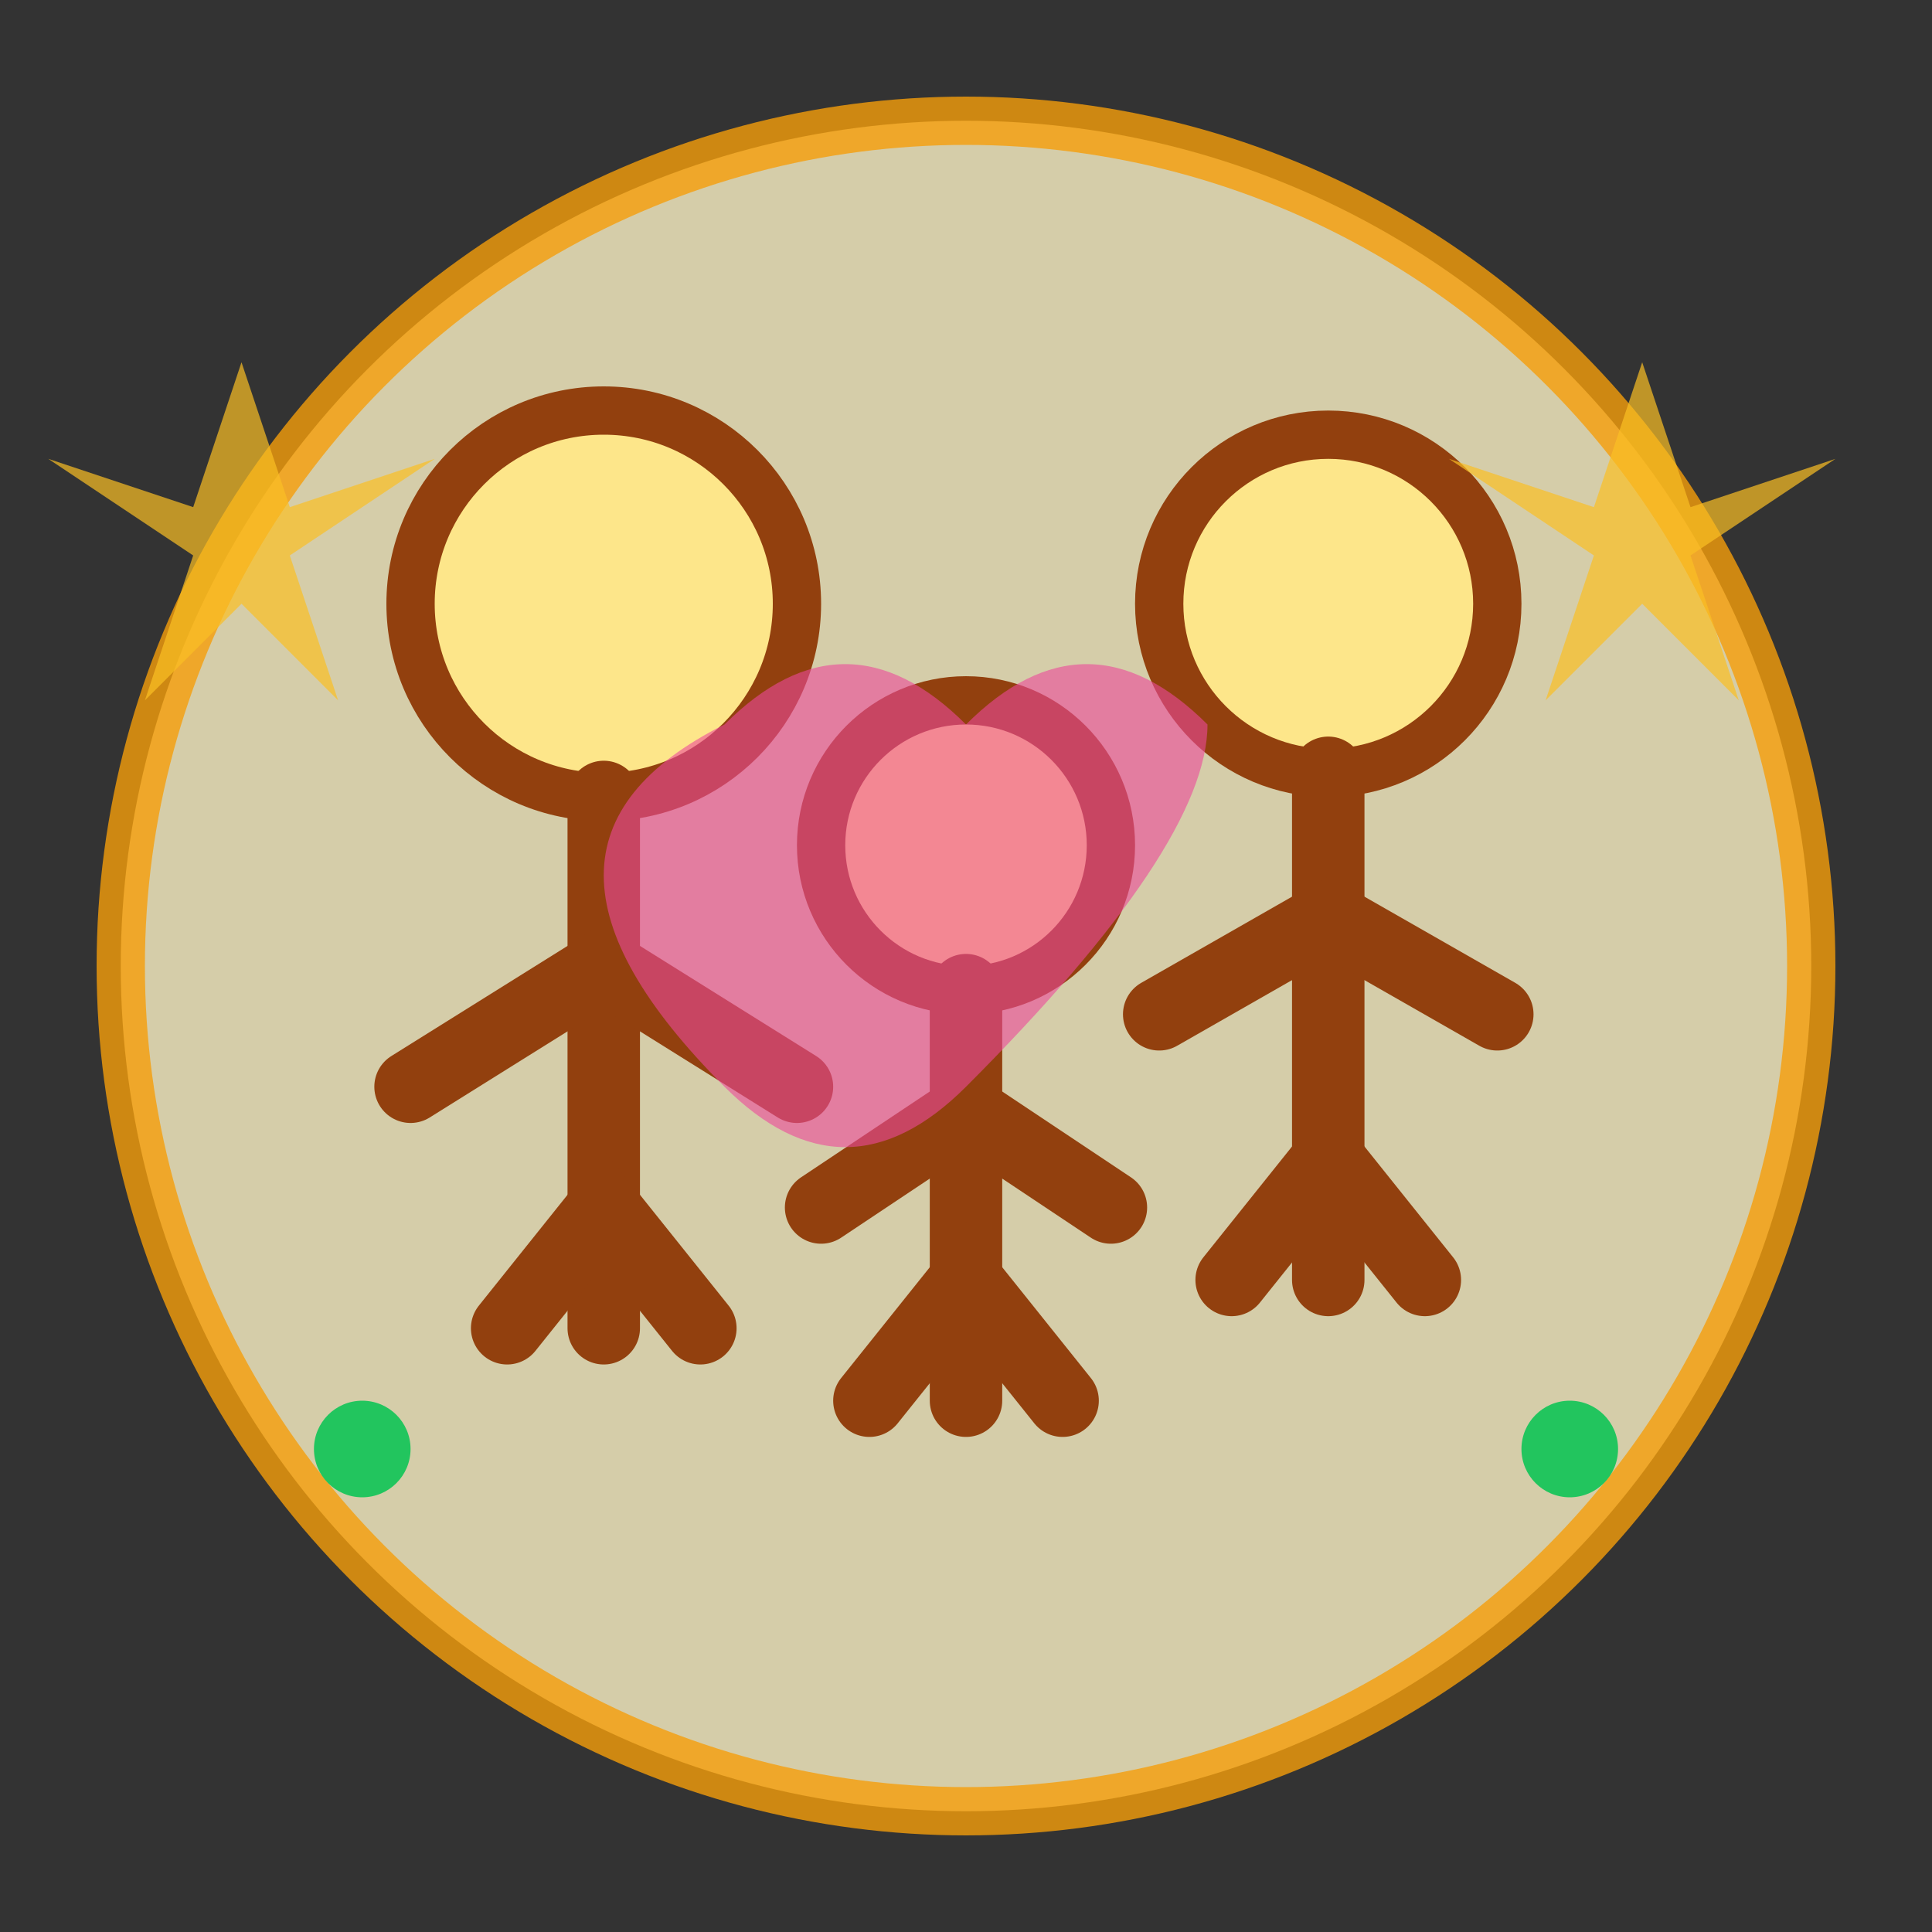 <?xml version="1.0" encoding="UTF-8"?>
<svg width="80" height="80" viewBox="0 0 80 80" fill="none" xmlns="http://www.w3.org/2000/svg">
  <rect x="0" y="0" width="80" height="80" fill="#333333" stroke="none"/>
  <!-- Background circle -->
  <circle cx="40" cy="40" r="35" fill="#fef3c7" stroke="#f59e0b" stroke-width="2" opacity="0.8"/>
  
  <!-- Person 1 -->
  <circle cx="25" cy="25" r="8" fill="#fde68a" stroke="#92400e" stroke-width="2"/>
  <path d="M25 33 L25 55" stroke="#92400e" stroke-width="3" stroke-linecap="round"/>
  <path d="M17 45 L25 40 L33 45" stroke="#92400e" stroke-width="3" stroke-linecap="round"/>
  <path d="M21 55 L25 50 L29 55" stroke="#92400e" stroke-width="3" stroke-linecap="round"/>
  
  <!-- Person 2 -->
  <circle cx="55" cy="25" r="7" fill="#fde68a" stroke="#92400e" stroke-width="2"/>
  <path d="M55 32 L55 53" stroke="#92400e" stroke-width="3" stroke-linecap="round"/>
  <path d="M48 42 L55 38 L62 42" stroke="#92400e" stroke-width="3" stroke-linecap="round"/>
  <path d="M51 53 L55 48 L59 53" stroke="#92400e" stroke-width="3" stroke-linecap="round"/>
  
  <!-- Person 3 (child) -->
  <circle cx="40" cy="35" r="6" fill="#fde68a" stroke="#92400e" stroke-width="2"/>
  <path d="M40 41 L40 58" stroke="#92400e" stroke-width="3" stroke-linecap="round"/>
  <path d="M34 50 L40 46 L46 50" stroke="#92400e" stroke-width="3" stroke-linecap="round"/>
  <path d="M36 58 L40 53 L44 58" stroke="#92400e" stroke-width="3" stroke-linecap="round"/>
  
  <!-- Connecting hearts/love -->
  <path d="M30 30 Q35 25 40 30 Q45 25 50 30 Q50 35 40 45 Q35 50 30 45 Q20 35 30 30" fill="#ec4899" opacity="0.6"/>
  
  <!-- Small decorative elements -->
  <circle cx="15" cy="60" r="2" fill="#22c55e"/>
  <circle cx="65" cy="60" r="2" fill="#22c55e"/>
  <path d="M10 15 L12 21 L18 19 L12 23 L14 29 L10 25 L6 29 L8 23 L2 19 L8 21 Z" fill="#fbbf24" opacity="0.7"/>
  <path d="M68 15 L70 21 L76 19 L70 23 L72 29 L68 25 L64 29 L66 23 L60 19 L66 21 Z" fill="#fbbf24" opacity="0.7"/>
</svg> 